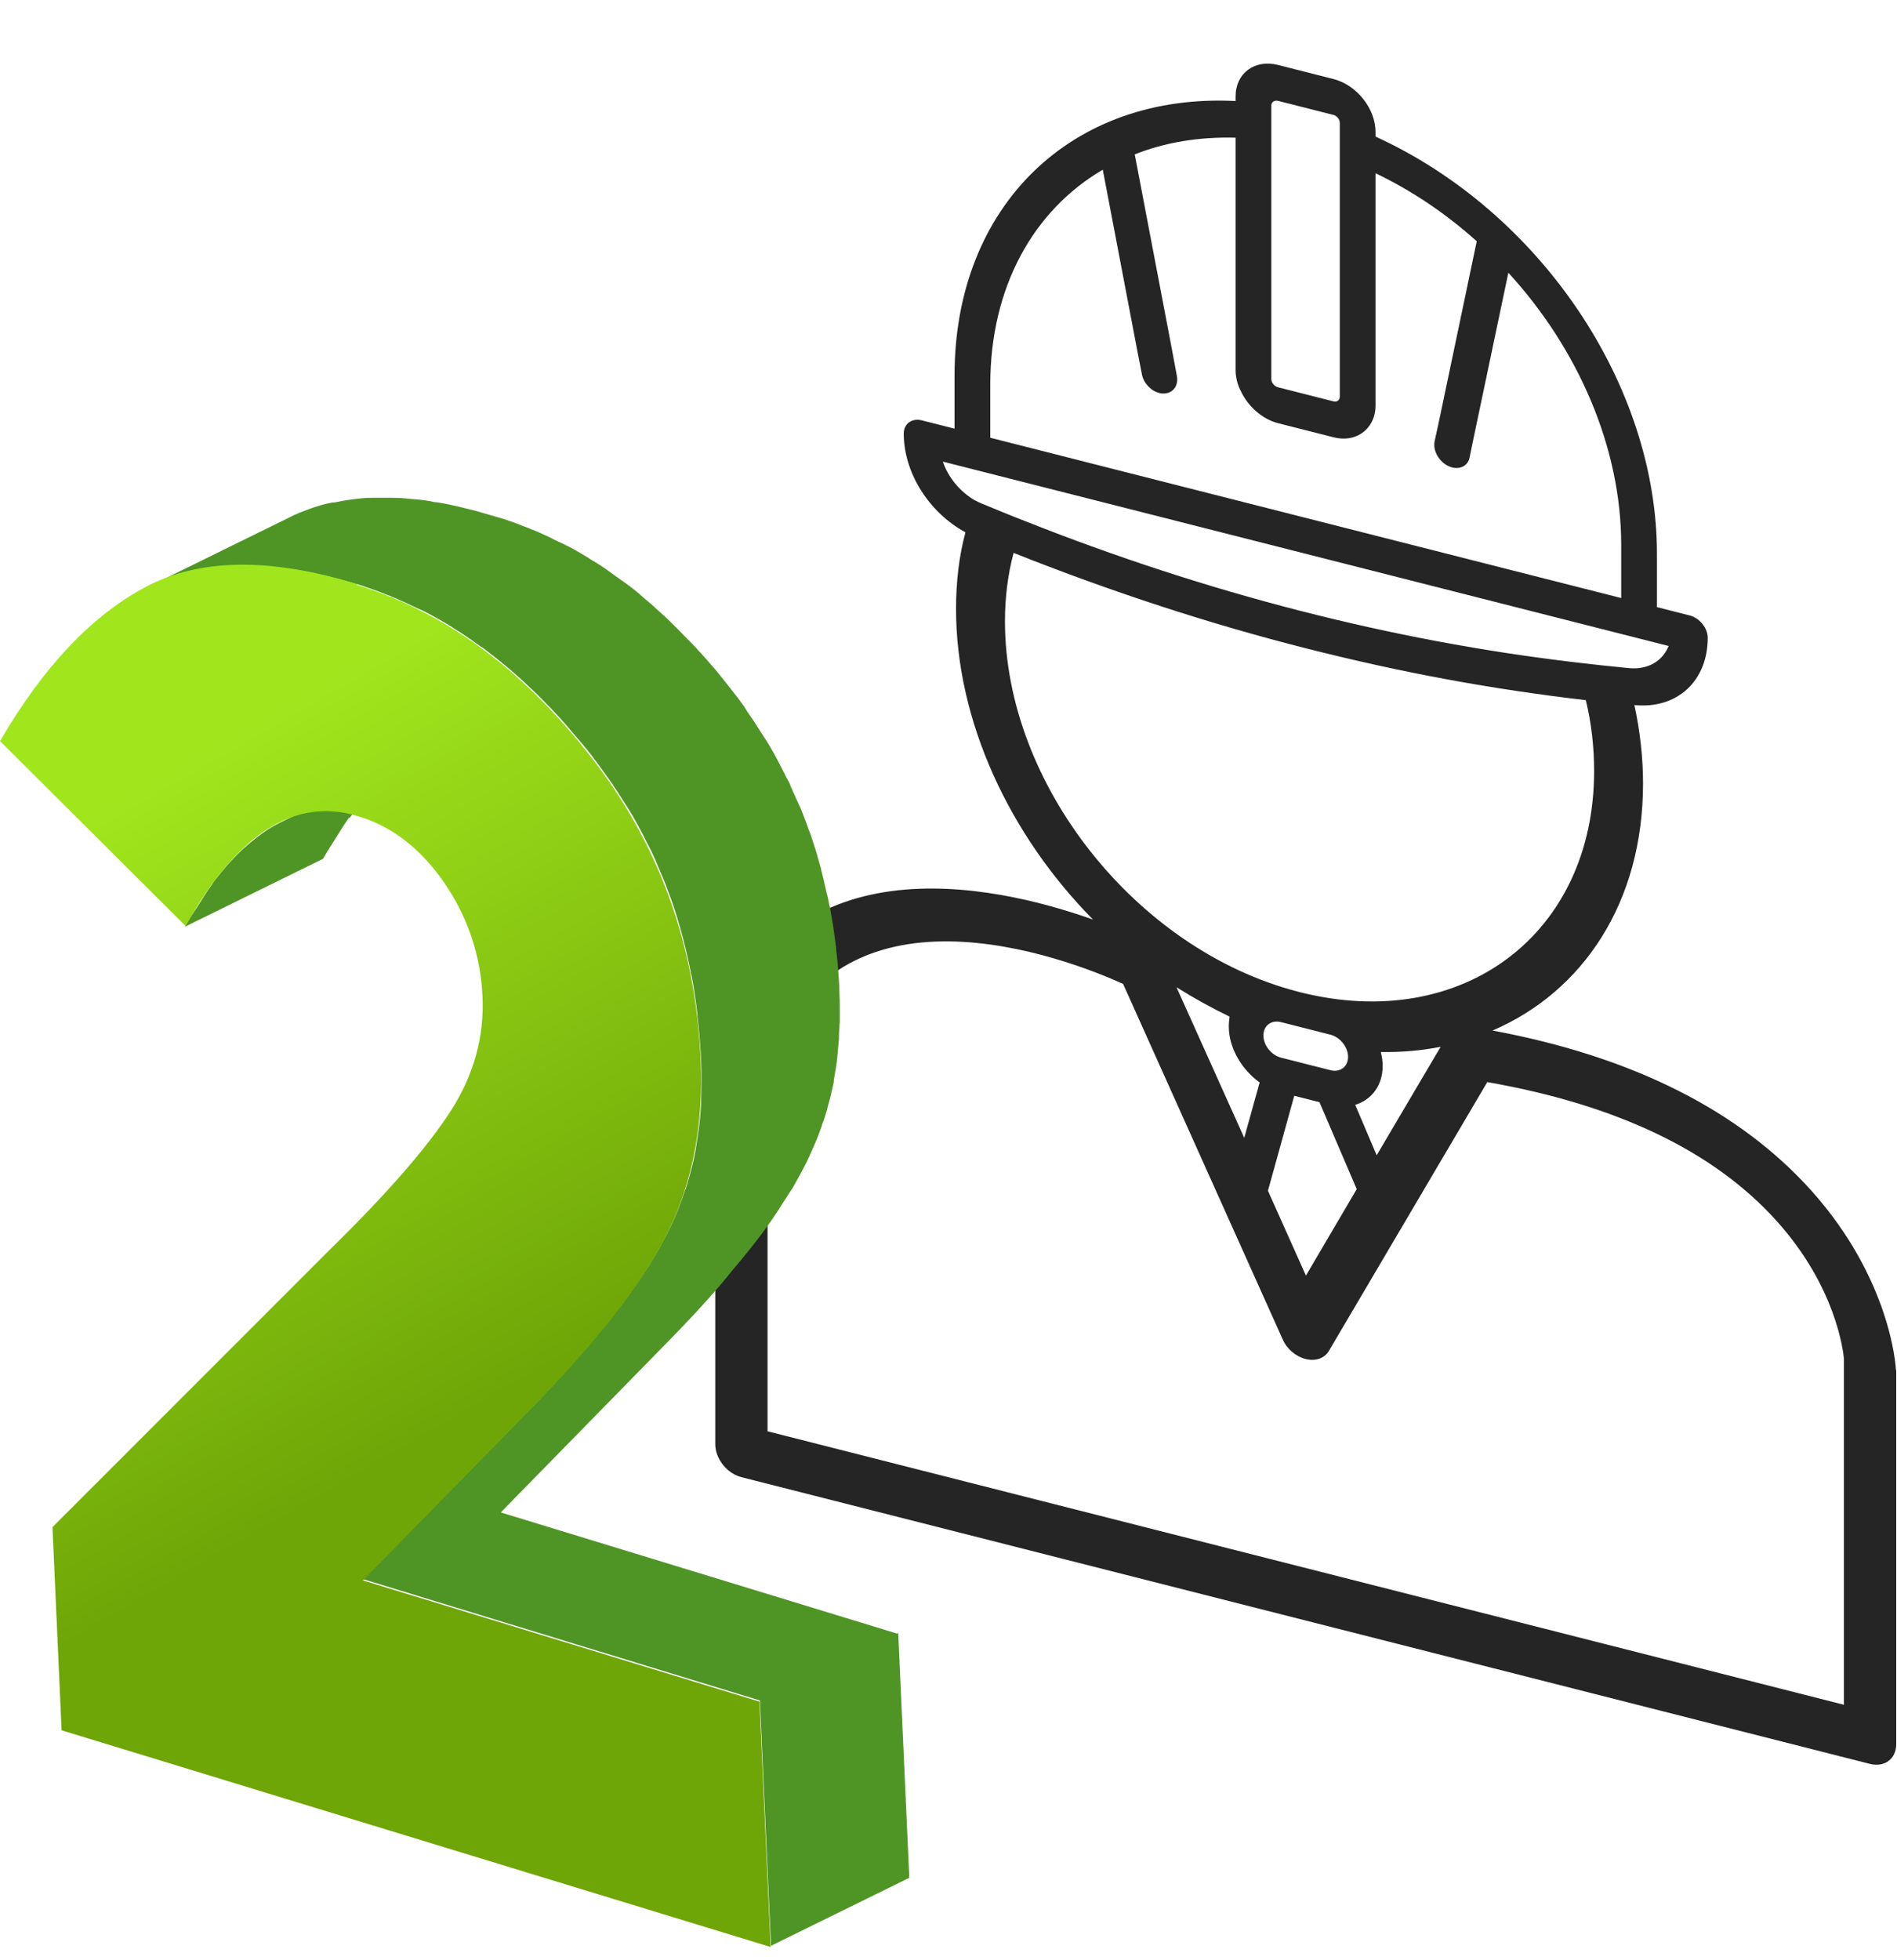 <svg width="122" height="126" viewBox="0 0 122 126" fill="none" xmlns="http://www.w3.org/2000/svg">
<path d="M121.926 88.043C121.926 87.8 121.563 82.194 116.482 76.531C111.837 71.367 104.965 67.921 95.989 66.249C101.82 63.746 105.667 57.994 105.667 50.366C105.667 48.69 105.473 46.989 105.11 45.318L105.159 45.33C107.869 45.581 109.828 43.771 109.828 41.001C109.828 40.37 109.296 39.724 108.667 39.565L106.562 39.03V35.605C106.562 24.697 99.013 13.598 88.464 8.781V8.489C88.464 6.983 87.254 5.461 85.754 5.08L82.197 4.177C80.697 3.796 79.463 4.697 79.463 6.203V6.495C68.938 5.959 61.389 13.225 61.389 24.132V27.557L59.283 27.023C58.654 26.863 58.122 27.238 58.122 27.87C58.122 30.396 59.743 32.946 62.09 34.222C61.679 35.745 61.485 37.396 61.485 39.145C61.485 46.384 64.945 53.701 70.293 59.116C63.832 56.819 50.21 53.845 46.073 67.2C46.024 67.358 46 67.497 46 67.667V92.835C46 93.782 46.75 94.726 47.694 94.965L120.257 113.394C121.2 113.634 121.951 113.071 121.951 112.124V88.147C121.951 88.147 121.951 88.074 121.926 88.043ZM81.761 6.787C81.761 6.568 81.955 6.423 82.197 6.485L85.754 7.388C85.996 7.449 86.165 7.687 86.165 7.905V25.493C86.165 25.712 85.996 25.863 85.754 25.802L82.197 24.898C81.955 24.837 81.761 24.593 81.761 24.375V6.787ZM63.687 24.716C63.687 18.448 66.47 13.519 70.922 10.909L73.148 22.576L73.438 24.058C73.535 24.618 74.019 25.129 74.551 25.264C74.624 25.283 74.696 25.301 74.769 25.295C75.398 25.334 75.809 24.831 75.688 24.169L75.301 22.102L72.978 9.925C74.914 9.153 77.116 8.789 79.463 8.851V23.791C79.463 24.253 79.584 24.745 79.826 25.195C80.285 26.138 81.181 26.948 82.197 27.206L85.754 28.109C86.722 28.355 87.544 28.054 88.028 27.424C88.294 27.078 88.464 26.611 88.464 26.077V11.137C90.835 12.274 93.012 13.75 94.972 15.511L92.601 26.812L92.262 28.378C92.141 28.979 92.553 29.69 93.158 29.965C93.254 30.014 93.327 30.033 93.4 30.051C93.932 30.186 94.416 29.921 94.513 29.411L94.706 28.464L97.005 17.533C101.481 22.411 104.263 28.753 104.263 35.021V38.446L63.687 28.141V24.716ZM60.638 29.675L107.312 41.528C106.925 42.499 105.981 43.061 104.796 42.954C104.699 42.954 104.578 42.923 104.481 42.923C103.417 42.822 102.376 42.704 101.312 42.579C89.552 41.196 77.648 38.149 65.889 33.486C64.969 33.131 64.074 32.758 63.155 32.379C63.01 32.318 62.864 32.256 62.719 32.171L62.695 32.165C61.727 31.603 60.977 30.684 60.638 29.675ZM64.631 39.944C64.631 38.365 64.824 36.908 65.187 35.543C71.43 38.027 77.697 40.08 83.963 41.672C90.23 43.263 95.989 44.313 101.989 45.011C102.352 46.512 102.521 48.037 102.521 49.567C102.521 60.037 94.077 66.395 83.673 63.801L83.479 63.752C73.075 61.061 64.631 50.414 64.631 39.944ZM83.237 70.444L84.858 70.856L87.254 76.444L83.987 82.004L81.544 76.549L83.237 70.444ZM81.253 66.564C81.253 65.932 81.761 65.551 82.391 65.71L85.56 66.516C86.189 66.675 86.697 67.314 86.697 67.946C86.697 68.578 86.189 68.959 85.56 68.799L82.391 67.994C81.761 67.834 81.253 67.195 81.253 66.564ZM87.157 71.026C88.197 70.708 88.923 69.799 88.923 68.511C88.923 68.22 88.875 67.94 88.802 67.63C90.133 67.653 91.415 67.541 92.65 67.296L88.536 74.268L87.157 71.026ZM81.011 69.587L80.019 73.149L75.664 63.468C76.777 64.163 77.914 64.792 79.076 65.355C79.051 65.543 79.027 65.779 79.027 65.998C79.027 67.359 79.85 68.758 81.011 69.587ZM118.587 109.593L49.363 92.013V68.74C53.573 55.744 68.671 61.643 72.228 63.251L82.487 86.092C82.753 86.719 83.334 87.206 83.963 87.366C84.592 87.526 85.173 87.333 85.463 86.848L95.65 69.564C103.949 71.016 110.191 73.986 114.232 78.462C118.103 82.748 118.539 86.892 118.587 87.341V109.593Z" fill="#252525"/>
<path d="M22.492 52.575C22.901 52.013 23.31 51.451 23.744 50.991C23.77 50.965 23.796 50.94 23.821 50.914C24.256 50.454 24.665 50.071 25.099 49.713C25.227 49.611 25.329 49.508 25.457 49.432C25.917 49.074 26.377 48.767 26.863 48.537L17.968 52.908C17.482 53.138 17.022 53.444 16.562 53.802C16.434 53.905 16.332 53.981 16.204 54.084C15.77 54.441 15.335 54.825 14.926 55.285C14.901 55.31 14.875 55.336 14.824 55.387C14.466 55.77 14.134 56.205 13.776 56.639C13.7 56.742 13.648 56.87 13.572 56.946C13.291 57.33 13.035 57.764 12.754 58.199C12.6 58.454 12.421 58.684 12.243 58.965C12.115 59.17 12.013 59.374 11.885 59.579L20.779 55.208C21.061 54.697 21.342 54.288 21.623 53.828C21.904 53.393 22.16 52.959 22.441 52.575H22.492Z" fill="#4F9525"/>
<path d="M57.714 105.024L32.205 97.228L43.17 86.033C44.295 84.883 45.317 83.784 46.237 82.71C46.544 82.352 46.8 82.046 47.081 81.688C47.669 80.998 48.257 80.282 48.742 79.643C48.793 79.566 48.87 79.49 48.921 79.413C49.458 78.697 49.918 78.033 50.327 77.368C50.429 77.215 50.506 77.087 50.608 76.934C50.736 76.729 50.864 76.525 50.991 76.346C51.324 75.758 51.63 75.196 51.912 74.633C52.09 74.25 52.269 73.841 52.448 73.432C52.602 73.074 52.73 72.716 52.857 72.359C52.857 72.307 52.883 72.256 52.908 72.205C52.908 72.154 52.934 72.129 52.959 72.077C53.036 71.847 53.113 71.592 53.19 71.336C53.266 71.004 53.368 70.697 53.445 70.365C53.496 70.084 53.573 69.828 53.624 69.547V69.496V69.445C53.675 69.138 53.726 68.831 53.777 68.525C53.828 68.218 53.854 67.911 53.88 67.605C53.905 67.323 53.931 67.042 53.956 66.761C53.956 66.761 53.956 66.736 53.956 66.71C53.956 66.71 53.956 66.684 53.956 66.659C53.956 66.352 53.982 66.02 54.008 65.713C54.008 65.381 54.008 65.074 54.008 64.742C54.008 64.409 54.007 64.103 53.982 63.77C53.982 63.77 53.982 63.745 53.982 63.719C53.982 63.259 53.931 62.825 53.905 62.365C53.88 61.93 53.828 61.496 53.777 61.087C53.777 61.087 53.777 61.061 53.777 61.036C53.777 61.01 53.777 60.984 53.777 60.959C53.726 60.576 53.675 60.218 53.624 59.834C53.573 59.425 53.496 59.017 53.42 58.608C53.42 58.556 53.394 58.48 53.394 58.429C53.394 58.352 53.368 58.301 53.343 58.224C53.292 57.943 53.241 57.662 53.164 57.406C53.062 56.997 52.985 56.588 52.883 56.205C52.857 56.103 52.832 56 52.806 55.898C52.806 55.796 52.755 55.719 52.73 55.617C52.678 55.387 52.602 55.182 52.551 54.953C52.423 54.518 52.269 54.084 52.142 53.675C52.116 53.598 52.065 53.496 52.039 53.419C51.988 53.291 51.963 53.189 51.912 53.061C51.809 52.78 51.707 52.524 51.605 52.243C51.477 51.911 51.324 51.604 51.17 51.272C51.094 51.067 50.991 50.889 50.915 50.684C50.864 50.607 50.838 50.505 50.812 50.428C50.71 50.198 50.557 49.968 50.455 49.738C50.173 49.202 49.918 48.665 49.611 48.154C49.432 47.821 49.228 47.515 49.023 47.208C48.717 46.722 48.41 46.237 48.078 45.777C47.975 45.623 47.899 45.47 47.797 45.342C47.515 44.933 47.209 44.55 46.902 44.166C46.621 43.809 46.365 43.476 46.084 43.144C45.931 42.94 45.752 42.761 45.598 42.582C45.394 42.326 45.164 42.096 44.959 41.866C44.832 41.738 44.729 41.585 44.602 41.483C44.32 41.176 44.014 40.895 43.733 40.588C43.63 40.486 43.528 40.383 43.426 40.281C43.4 40.256 43.349 40.205 43.324 40.179C42.94 39.796 42.557 39.438 42.173 39.106C42.071 39.003 41.969 38.927 41.867 38.824C41.764 38.748 41.662 38.645 41.56 38.569C41.407 38.441 41.253 38.313 41.125 38.185C40.793 37.904 40.461 37.649 40.103 37.393C40.052 37.367 40.001 37.316 39.95 37.291C39.899 37.24 39.822 37.214 39.771 37.163C39.566 37.01 39.336 36.856 39.132 36.703C38.825 36.473 38.493 36.268 38.16 36.064C38.109 36.064 38.084 36.013 38.033 35.987C37.982 35.962 37.931 35.936 37.879 35.885C37.649 35.757 37.419 35.604 37.189 35.476C36.883 35.297 36.55 35.118 36.218 34.965C36.167 34.939 36.116 34.914 36.065 34.888C36.014 34.863 35.962 34.837 35.886 34.812C35.656 34.709 35.451 34.581 35.221 34.479C34.889 34.326 34.557 34.173 34.224 34.045C34.173 34.045 34.097 33.994 34.045 33.968C33.969 33.943 33.918 33.917 33.841 33.891C33.611 33.815 33.406 33.712 33.176 33.636C32.819 33.508 32.461 33.38 32.103 33.278C32.052 33.278 31.975 33.227 31.924 33.227C31.464 33.099 31.029 32.971 30.595 32.843C30.084 32.716 29.598 32.588 29.112 32.486C28.806 32.409 28.499 32.358 28.192 32.307C28.116 32.307 28.064 32.281 27.988 32.281C27.911 32.281 27.809 32.256 27.732 32.23C27.298 32.153 26.838 32.102 26.429 32.077C25.994 32.026 25.585 32 25.176 32C25.023 32 24.869 32 24.691 32C24.614 32 24.537 32 24.461 32C24.282 32 24.103 32 23.924 32C23.489 32 23.08 32.051 22.671 32.102C22.262 32.153 21.854 32.23 21.47 32.307C21.47 32.307 21.419 32.307 21.393 32.307C21.393 32.307 21.368 32.307 21.342 32.307C20.831 32.409 20.32 32.562 19.834 32.741C19.425 32.895 19.016 33.048 18.633 33.252L9.738 37.623C10.582 37.214 11.502 36.882 12.473 36.677C12.473 36.677 12.524 36.677 12.55 36.677C13.495 36.473 14.467 36.371 15.515 36.371C15.591 36.371 15.668 36.371 15.745 36.371C16.793 36.371 17.892 36.473 19.067 36.652C19.144 36.652 19.195 36.652 19.272 36.677C20.473 36.882 21.726 37.189 23.029 37.572C23.668 37.776 24.333 38.007 24.946 38.262C25.023 38.288 25.1 38.313 25.151 38.339C25.764 38.594 26.378 38.876 26.965 39.157C27.017 39.182 27.093 39.208 27.144 39.233C27.758 39.54 28.346 39.872 28.933 40.23C28.985 40.256 29.036 40.281 29.087 40.332C29.675 40.69 30.237 41.074 30.799 41.483C30.876 41.534 30.927 41.585 31.004 41.61C31.541 42.019 32.077 42.428 32.614 42.888C32.716 42.965 32.819 43.067 32.921 43.144C33.458 43.604 33.969 44.09 34.505 44.601C34.608 44.703 34.71 44.805 34.812 44.908C35.221 45.316 35.63 45.751 36.039 46.186C36.244 46.416 36.474 46.671 36.678 46.927C37.113 47.438 37.573 47.949 38.007 48.511C38.416 49.048 38.8 49.585 39.183 50.122C39.515 50.582 39.822 51.067 40.129 51.553C40.333 51.86 40.538 52.192 40.717 52.499C41.023 53.035 41.304 53.547 41.56 54.084C41.713 54.39 41.892 54.697 42.02 55.004C42.122 55.208 42.199 55.387 42.276 55.592C42.531 56.179 42.787 56.767 42.991 57.355C43.042 57.457 43.068 57.585 43.119 57.687C43.375 58.403 43.605 59.144 43.809 59.886C43.835 59.988 43.86 60.064 43.886 60.167C44.09 60.933 44.269 61.7 44.423 62.493C44.423 62.569 44.448 62.62 44.474 62.697C44.627 63.515 44.755 64.358 44.857 65.227C44.857 65.253 44.857 65.279 44.857 65.304C44.959 66.199 45.036 67.093 45.087 68.039C45.138 69.036 45.113 70.033 45.087 70.978C45.087 70.978 45.087 71.004 45.087 71.029C45.036 71.975 44.908 72.895 44.755 73.79V73.841C44.602 74.71 44.371 75.553 44.116 76.371C44.116 76.422 44.09 76.474 44.065 76.499C43.784 77.343 43.477 78.135 43.093 78.927C42.736 79.669 42.301 80.435 41.816 81.228C41.739 81.381 41.637 81.509 41.534 81.662C41.049 82.403 40.512 83.17 39.924 83.937C39.413 84.602 38.851 85.292 38.263 85.982C37.982 86.314 37.726 86.646 37.419 87.004C36.474 88.078 35.477 89.177 34.352 90.327L23.361 101.522L48.87 109.318L49.586 125.088L58.48 120.717L57.765 104.947L57.714 105.024Z" fill="#4F9525"/>
<path d="M22.953 37.598C28.524 39.31 33.534 42.94 37.93 48.563C42.352 54.186 44.729 60.703 45.062 68.141C45.24 72.18 44.576 75.835 43.042 79.03C41.534 82.225 38.595 86.007 34.301 90.404L23.336 101.599L48.844 109.394L49.56 125.165L3.962 111.235L3.374 98.174L21.266 80.282C24.895 76.729 27.451 73.79 28.959 71.464C30.467 69.138 31.157 66.659 31.029 64.026C30.901 61.419 30.109 59.017 28.601 56.793C27.093 54.595 25.253 53.138 23.029 52.473C18.965 51.221 15.259 53.572 11.936 59.528L0 47.642C2.786 42.863 5.904 39.566 9.38 37.725C12.857 35.885 17.381 35.834 22.953 37.547V37.598Z" fill="url(#paint0_linear_96_212)"/>
<defs>
<linearGradient id="paint0_linear_96_212" x1="5.342" y1="52.55" x2="28.499" y2="92.653" gradientUnits="userSpaceOnUse">
<stop stop-color="#A1E61D"/>
<stop offset="1" stop-color="#6EA507"/>
</linearGradient>
</defs>
</svg>
